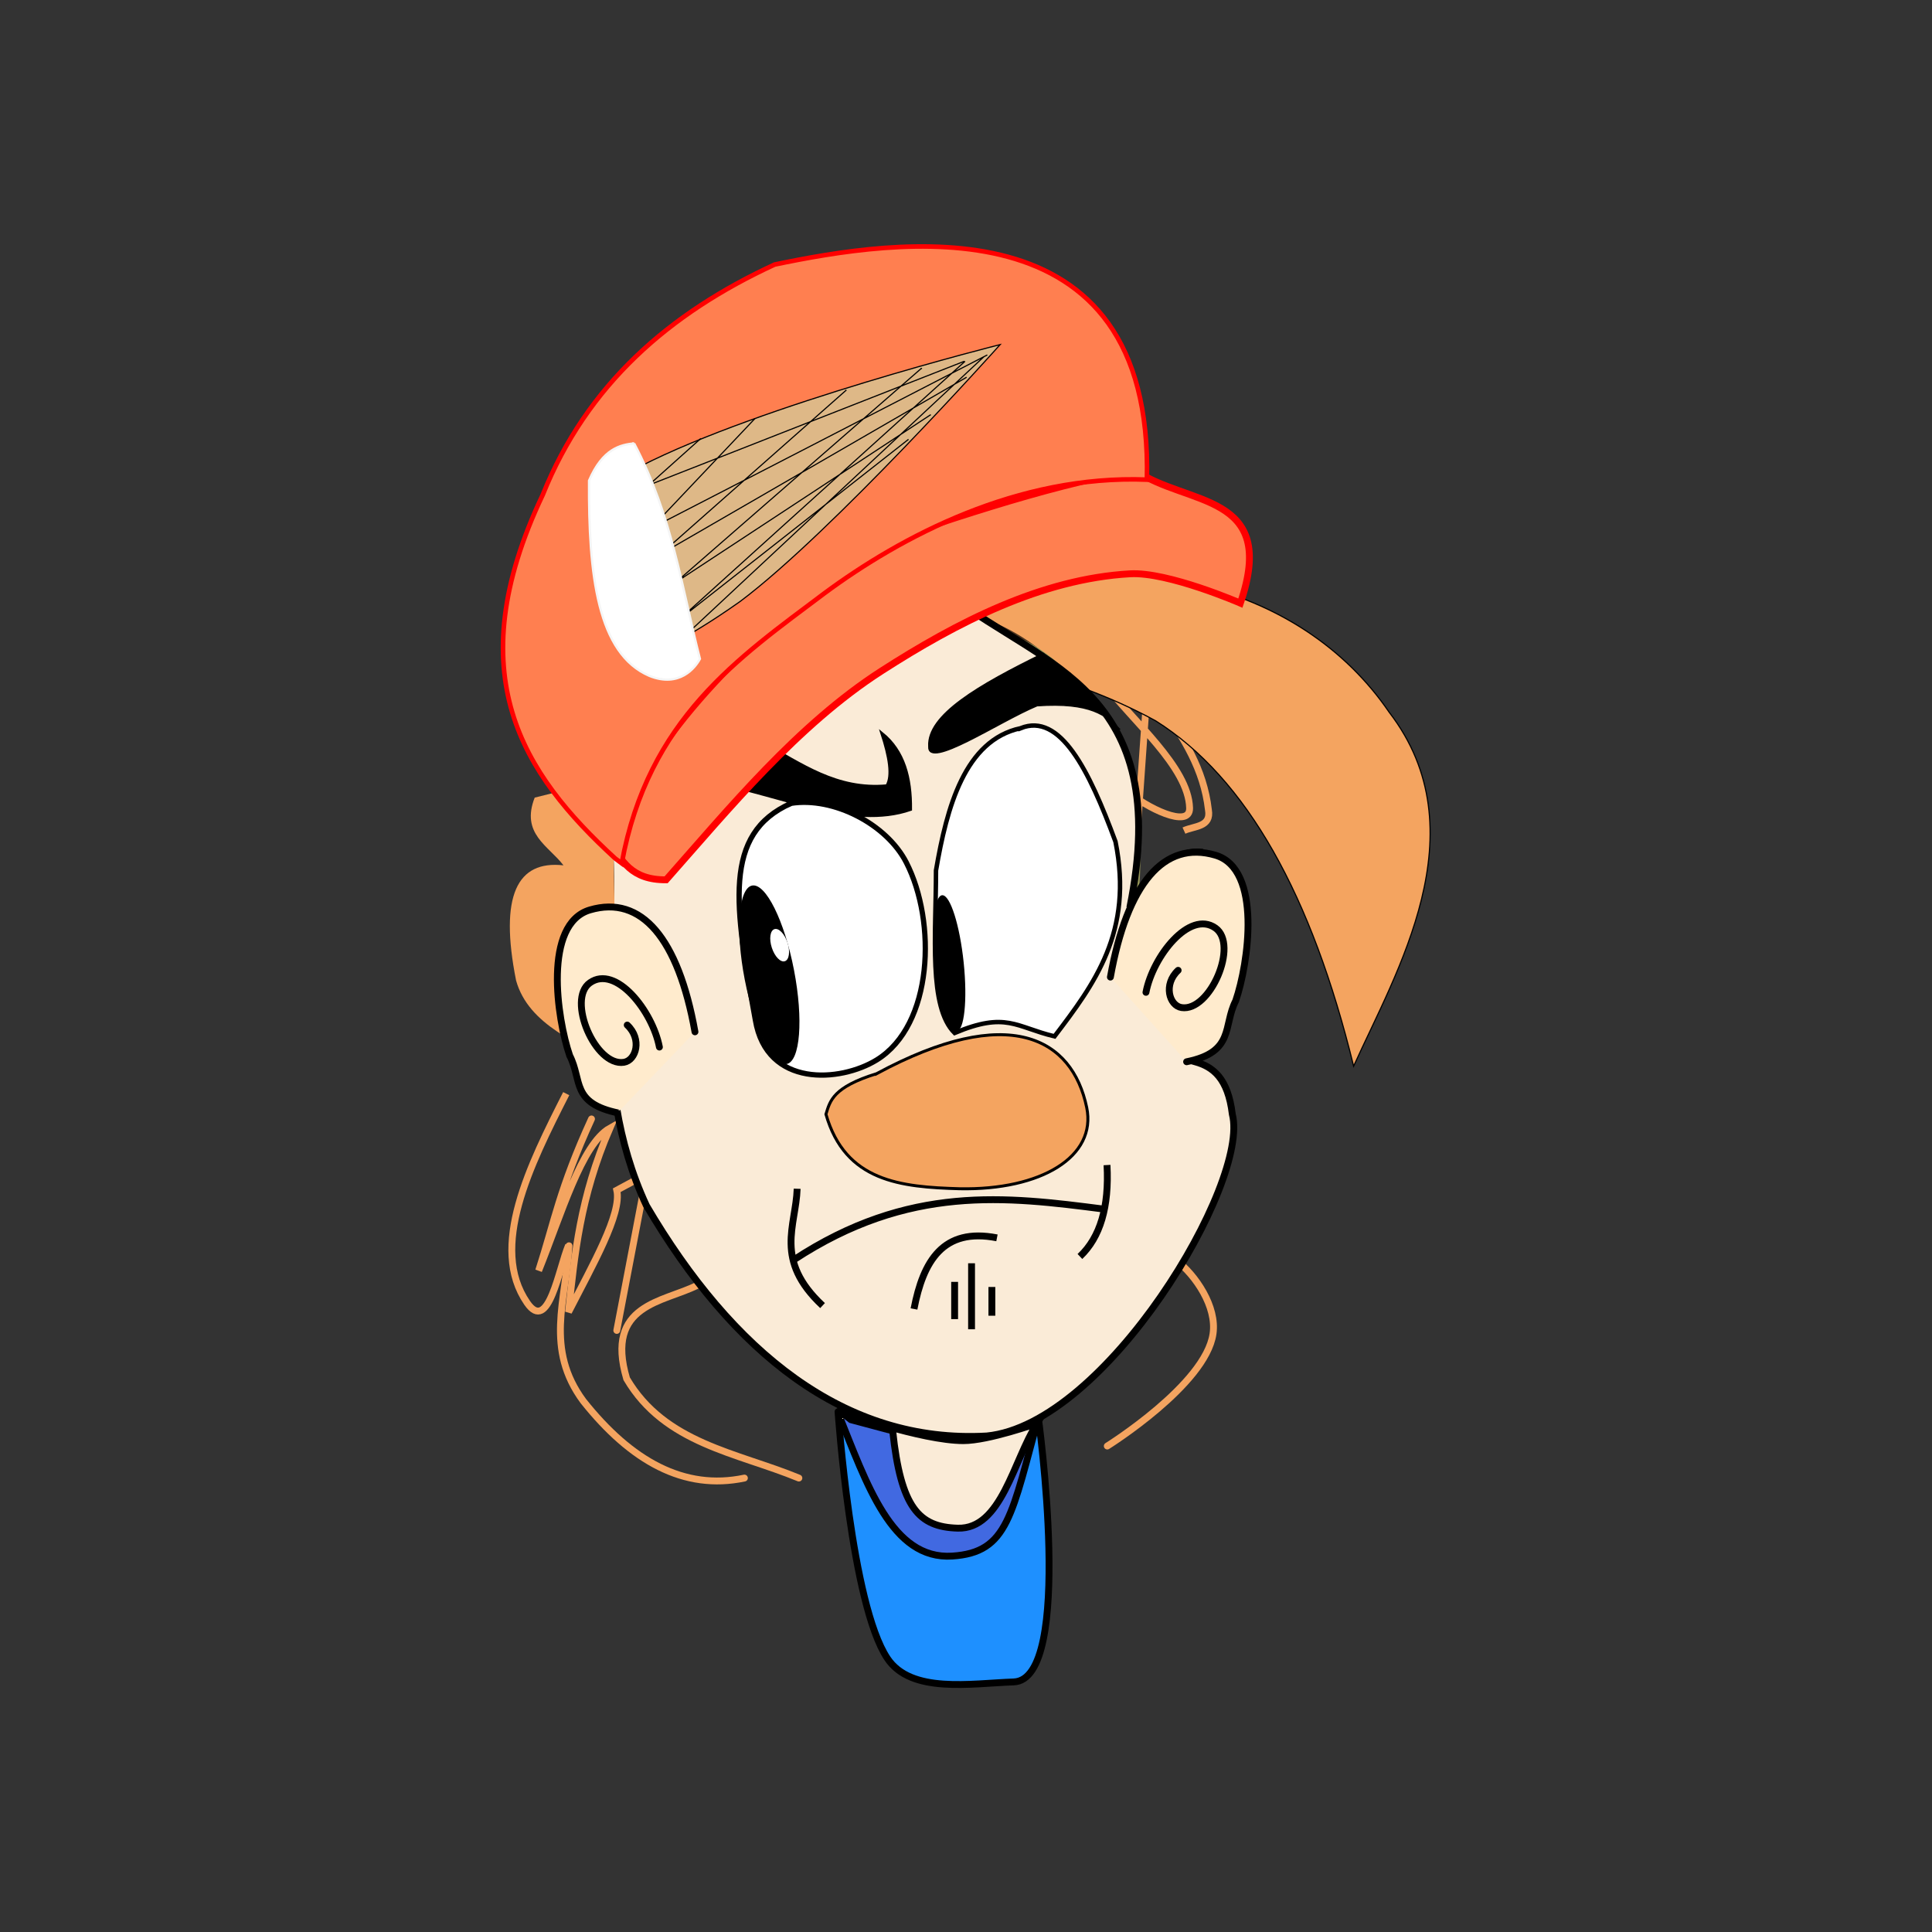 <?xml version="1.0"?>
<svg xmlns="http://www.w3.org/2000/svg" width="600" height="600" viewBox="0 0 600 600">
  <rect x="0" y="0" width="600" height="600" fill="#333333" stroke="none"/>
  <g transform="matrix(.355 0 0 .355 623.525 216.07)">
    <path d="M-791.491-12.14c25.61 34.24 74.794 74.322 75.765 110.353.506 18.773-38.914-.7-54.353-14.823M-753.609 5.977l-8.889 126.107" fill="none" stroke="#f4a460" stroke-width="6"/>
    <path d="M-738.785 10.919c17.6 26.404 35.338 52.705 39.53 88.941 2.603 15.085-12.259 13.951-21.412 18.118" fill="none" stroke="#f4a460" stroke-width="6"/>
    <path d="M-961.81-65.537c178.866-80.739 344.166-32.548 420.68 79.99 80.315 104.388 5.612 227.847-31.106 309.585-36.523-149.014-93.34-251.907-173.309-302.18-79.989-43.412-159.977-55.613-239.966-72.582z" fill="#f4a460" fill-rule="evenodd" stroke="#000"/>
    <path d="M-1261.07 348.094c-31.778 62.569-67.641 134.404-34.188 183.004 18.748 27.237 27.672-29.977 36.198-50.276" stroke="#f4a460" stroke-width="6" fill="none"/>
    <path d="M-1238.95 370.215c-28.047 61.083-32.679 90.944-46.253 132.728 19.725-48.949 37.618-110.726 62.342-124.684-26.228 60.709-30.83 110.604-36.199 160.883 21.075-41.126 46.798-85.971 42.232-106.585l26.144-14.077-26.144 136.75" stroke="#f4a460" stroke-width="6" stroke-linecap="round" fill="none"/>
    <path d="M-1258.655 481.169c-2.613 47.553-21.363 90.136 12.614 135.947 41.667 52.368 87.981 78.399 140.853 67.273" stroke="#f4a460" stroke-width="6" stroke-linecap="round" fill="none"/>
    <path d="M-1146.43 515.745c-29.525 14.954-81.046 16.252-61.77 81.75 33.466 56.89 96.475 64.542 150.664 86.894M-727.478 493.782c17.158 13.328 35.734 40.7 32.235 64.47-6.547 44.467-92.5 98.107-92.5 98.107" stroke="#f4a460" stroke-width="6" stroke-linecap="round" fill="none"/>
    <path d="M-1023.292 626.34s11.596 168.492 43.154 215.77c20.801 31.164 73.052 21.914 110.497 20.617 53.425-1.85 21.503-231.817 21.503-231.817" fill="#1e90ff" fill-rule="evenodd" stroke="#000" stroke-width="6" stroke-linecap="round" stroke-miterlimit="20"/>
    <path d="M-1022.342 629.82c22.02 63.268 48.846 120.456 95.84 123.789 63.092-5.441 58.863-69.961 76.568-115.232-20.71 36.26-34.91 91.614-68.609 89.835-13.829 7.374-28.263-5.36-42.16-20.592-10.798-11.837-12.887-37.39-14.907-58.342-1.513-15.684-26.34-19.71-46.733-19.459z" fill="#4169e1" fill-rule="evenodd" stroke="#4169e1"/>
    <path d="M-1022.913 628.243c24.771 61.197 46.52 127.781 99.508 124.385 49.083-3.147 51.96-35.606 76.709-126.045l4.95-5.969-3.638 8.939" fill="none" stroke="#000" stroke-width="6"/>
    <path d="M-1018.991 631.933l42.453 14.025c8.794 36.866 9.972 83.193 50.414 80.738 43.384 9.314 53.513-47.882 73.537-85.287l-62.165 9.855z" fill="#faebd7" fill-rule="evenodd"/>
    <path d="M-1020.887 626.29l8.837 7.04 36.59 9.797c7.183 67.265 22.81 84.098 56.917 85.085 38.32 1.11 48.47-58.872 69.367-91.73 0 0-42.373 15.172-64.439 15.161-36.742-.018-107.272-25.352-107.272-25.352z" fill="none" stroke="#000" stroke-width="6"/>
    <path d="M-1199.77-188.821l297.331-100.271" fill-rule="evenodd" stroke="#000"/>
    <path d="M-1199.77-185.34l286.886-96.092" fill="none" stroke="#000"/>
    <path d="M-1115.335 40.233c-19.422 101.679-33.54 199.949 1.48 266.629 23.134 59.007 51.858 116.523 133.315 159.977 91.848-4.748 182.396-12.03 197.01-167.383C-754.4 197.446-772.214 92.87-808.712 4.682c-38.735-49.722-78.192-71.328-139.24-81.47z" opacity=".682" fill="#fffacd" fill-rule="evenodd" stroke="#000" stroke-width="8.7"/>
    <path d="M-977.937-57.745c-108.649 59.548-148.934 167.73-148.234 270.563.657 96.452 46.65 240.886 142.477 251.854 49.13 5.623 191.53 32.172 200.044-165.504 10.42-89.502 49.273-171.895-11.513-279.198-53.512-87.68-117.997-83.912-182.774-77.715z" fill="#c8c89c" fill-rule="evenodd" stroke="#989858" stroke-width="6"/>
    <path d="M-1224.95 105.409c11.357 113.564-18.713 227.128 34.07 340.693 74.93 127.542 173.3 208.445 297.736 201.453 104.432-10.229 230.242-221.493 214.784-281.442-3.805-31.775-17.036-41.555-32.588-45.92 69.172-75.946 41.487-142.866 5.566-183.364-26.476-2.711-41.855 23.535-62.663 48.523C-729.462-5.453-843.91-24.946-924.251-87.157z" fill="#faebd7" fill-rule="evenodd" stroke="#000" stroke-width="6" stroke-linecap="round"/>
    <path d="M-943.94 44.363c-1.66-27.65 43.778-53.865 100.237-81.516l67.147 66.703c-12.19-12.247-25.58-23.962-72.582-20.738-33.948 14.198-95.866 56.365-94.802 35.55z" fill-rule="evenodd" stroke="#000"/>
    <path d="M-1088.672 41.714c33.263 17.905 63.883 41.098 108.132 37.032 5.108-8.718 2.266-25.385-4.443-45.92 19.41 15.61 25.462 39.234 25.181 66.658-51.336 17.832-114.957-13.473-173.309-23.7z" fill-rule="evenodd" stroke="#000" stroke-width="2.5"/>
    <path d="M-1064.287 94.087c-60.374 26.649-49.285 90.46-31.306 189.608 9.933 59.437 74.432 54.436 106.143 34.902 49.561-30.53 52.446-120.892 25.905-172.7-17.218-33.607-63.619-57.566-100.742-51.81z" fill="#fff" fill-rule="evenodd" stroke="#000" stroke-width="4.6"/>
    <ellipse transform="rotate(-10.945)" ry="79.514" rx="21.947" cy="33.98" cx="-1110"/>
    <ellipse transform="rotate(-18.057)" ry="14.751" rx="7.196" cy="-125.553" cx="-1089.085" fill="#fff"/>
    <path d="M-863.519 28.382C-912.342 38.91-928.1 97.434-937.583 152.81c-.003 56.913-6.686 119.436 16.294 142.203 45.188-18.977 53.495-5.178 87.396 2.962 34.715-45.665 69.233-91.46 53.325-170.346-23.281-63.04-48.448-113.155-82.951-99.246z" fill="#fff" fill-rule="evenodd" stroke="#000" stroke-width="3.9"/>
    <ellipse transform="matrix(.999 -.04 .103 .995 0 0)" ry="59.858" rx="12.595" cy="197.159" cx="-947.191"/>
    <path d="M-1173.663 161.008c-30.465.29-39.196-16.95-48.932-33.1 44.449-111.32 130.11-176.847 207.24-251.854 83.951-28.34 167.902-57.99 251.854-73.398 44.89 31.638 125.694 18.826 92.19 116.32 0 0-63.274-27.527-96.508-25.652-77.648 4.38-151.888 42.865-217.314 84.91-73.633 47.321-134.029 121.143-188.53 182.774z" fill="coral" fill-rule="evenodd" stroke="red" stroke-width="6"/>
    <path d="M-989.427 330.562c115.612-62.348 171.071-31.097 183.678 29.626 8.937 43.048-39.848 72.482-111.096 71.1-51.45-1.48-100.101-6.143-117.02-65.175 3.603-11.85 6.233-23.7 44.438-35.55z" fill="#f4a460" fill-rule="evenodd" stroke="#000" stroke-width="2.6"/>
    <path d="M-1062.01 493.502c100.627-66.157 185.873-55.412 271.073-44.438M-787.974 410.551c1.975 36.538-5.925 63.201-23.7 79.989M-1059.047 431.289c-1.076 32.655-20.548 62.245 22.219 102.208M-884.257 474.246c-47.27-9.261-64.551 20.463-72.582 62.213M-921.289 512.759v32.588M-906.476 496.465v57.77M-888.7 517.203v25.181" fill="none" stroke="#000" stroke-width="6"/>
    <path d="M-1219.947 124.496c-40.195-21.199-32.144-15.057-50.922-39.825l-17.775 4.444c-12.423 31.645 12.158 42.146 25.181 59.25-40.486-4.51-56.276 26.258-41.475 100.727 10.976 39.208 54.652 55.06 91.838 75.545-8.986-16.441-3.015-26.723-4.443-69.62z" fill="#f4a460" fill-rule="evenodd"/>
    <path d="M-1218.277 142.3c-80.735-74.024-138.1-160.588-63.324-318.056 38.583-96.22 110.69-158.915 202.923-201.483 104.216-21.639 331.472-59.05 325.606 188.179-113.085-4.376-214.94 49.664-282.432 99.654-74.966 56.397-153.757 109.453-177.017 236.023z" fill="coral" fill-rule="evenodd" stroke="red" stroke-width="4"/>
    <path d="M-1196.226-200.687c105.848-54.21 314.76-106.497 314.76-106.497s-147.177 164.565-227.388 224.65c-27.836 19.76-48.045 30.905-48.045 30.905s-15.05-61.524-21.08-72.596" fill="#deb887" fill-rule="evenodd" stroke="#000"/>
    <path d="M-785.011 246.13c14.62-81.754 46.831-119.894 91.838-106.652 41.132 12.101 28.928 94.993 17.776 127.39-11.215 21.884-.667 44.765-42.957 53.325" fill="#ffebcd" fill-rule="evenodd" stroke="#000" stroke-width="6" stroke-linecap="round"/>
    <path d="M-753.905 259.461c6.104-31.617 38.154-72.165 60.732-56.288 20.631 14.506-4.71 73.534-29.625 69.62-10.775-1.693-16.128-20.31-2.963-32.588" fill="none" stroke="#000" stroke-width="6" stroke-linecap="round"/>
    <path d="M-1148.442 294.009c-14.62-81.754-46.832-119.893-91.84-106.652-41.13 12.101-28.927 94.993-17.775 127.39 11.207 21.869.945 41.804 43.136 50.375.03.006-1.575.008-1.546.014" fill="#ffebcd" fill-rule="evenodd" stroke="#000" stroke-width="6" stroke-linecap="round"/>
    <path d="M-1179.55 307.34c-6.103-31.617-38.152-72.164-60.731-56.288-20.631 14.506 4.71 73.534 29.625 69.62 10.775-1.693 16.128-20.31 2.963-32.588" fill="none" stroke="#000" stroke-width="6" stroke-linecap="round"/>
    <path d="M-1191.414-183.25l278.53-109.324M-1183.058-148.434l290.368-149.71M-1178.184-124.063l267.39-154.584M-1167.74-97.602l225.61-148.318M-1160.08-68.357l198.453-155.977M-1156.598-53.037l261.122-243.715M-1157.99-70.446l245.803-222.128M-1167.043-97.602l216.558-188.705h.696M-1177.488-124.759l161.548-142.747M-1183.058-150.523l87.04-91.915M-1190.022-183.25l46.654-41.78" fill="none" stroke="#000"/>
    <path d="M-1201.657-220.787c-11.993 1.244-27.468 4.57-39.461 32.59-.479 82.865 7.4 151.384 52.878 170.842 26.148 10.516 39.986-7.097 44.15-14.902-15.824-61.867-24.09-124.808-57.567-188.53z" fill="#fff" fill-rule="evenodd" stroke="#f5f5f5" stroke-width="2"/>
  </g>
</svg>
